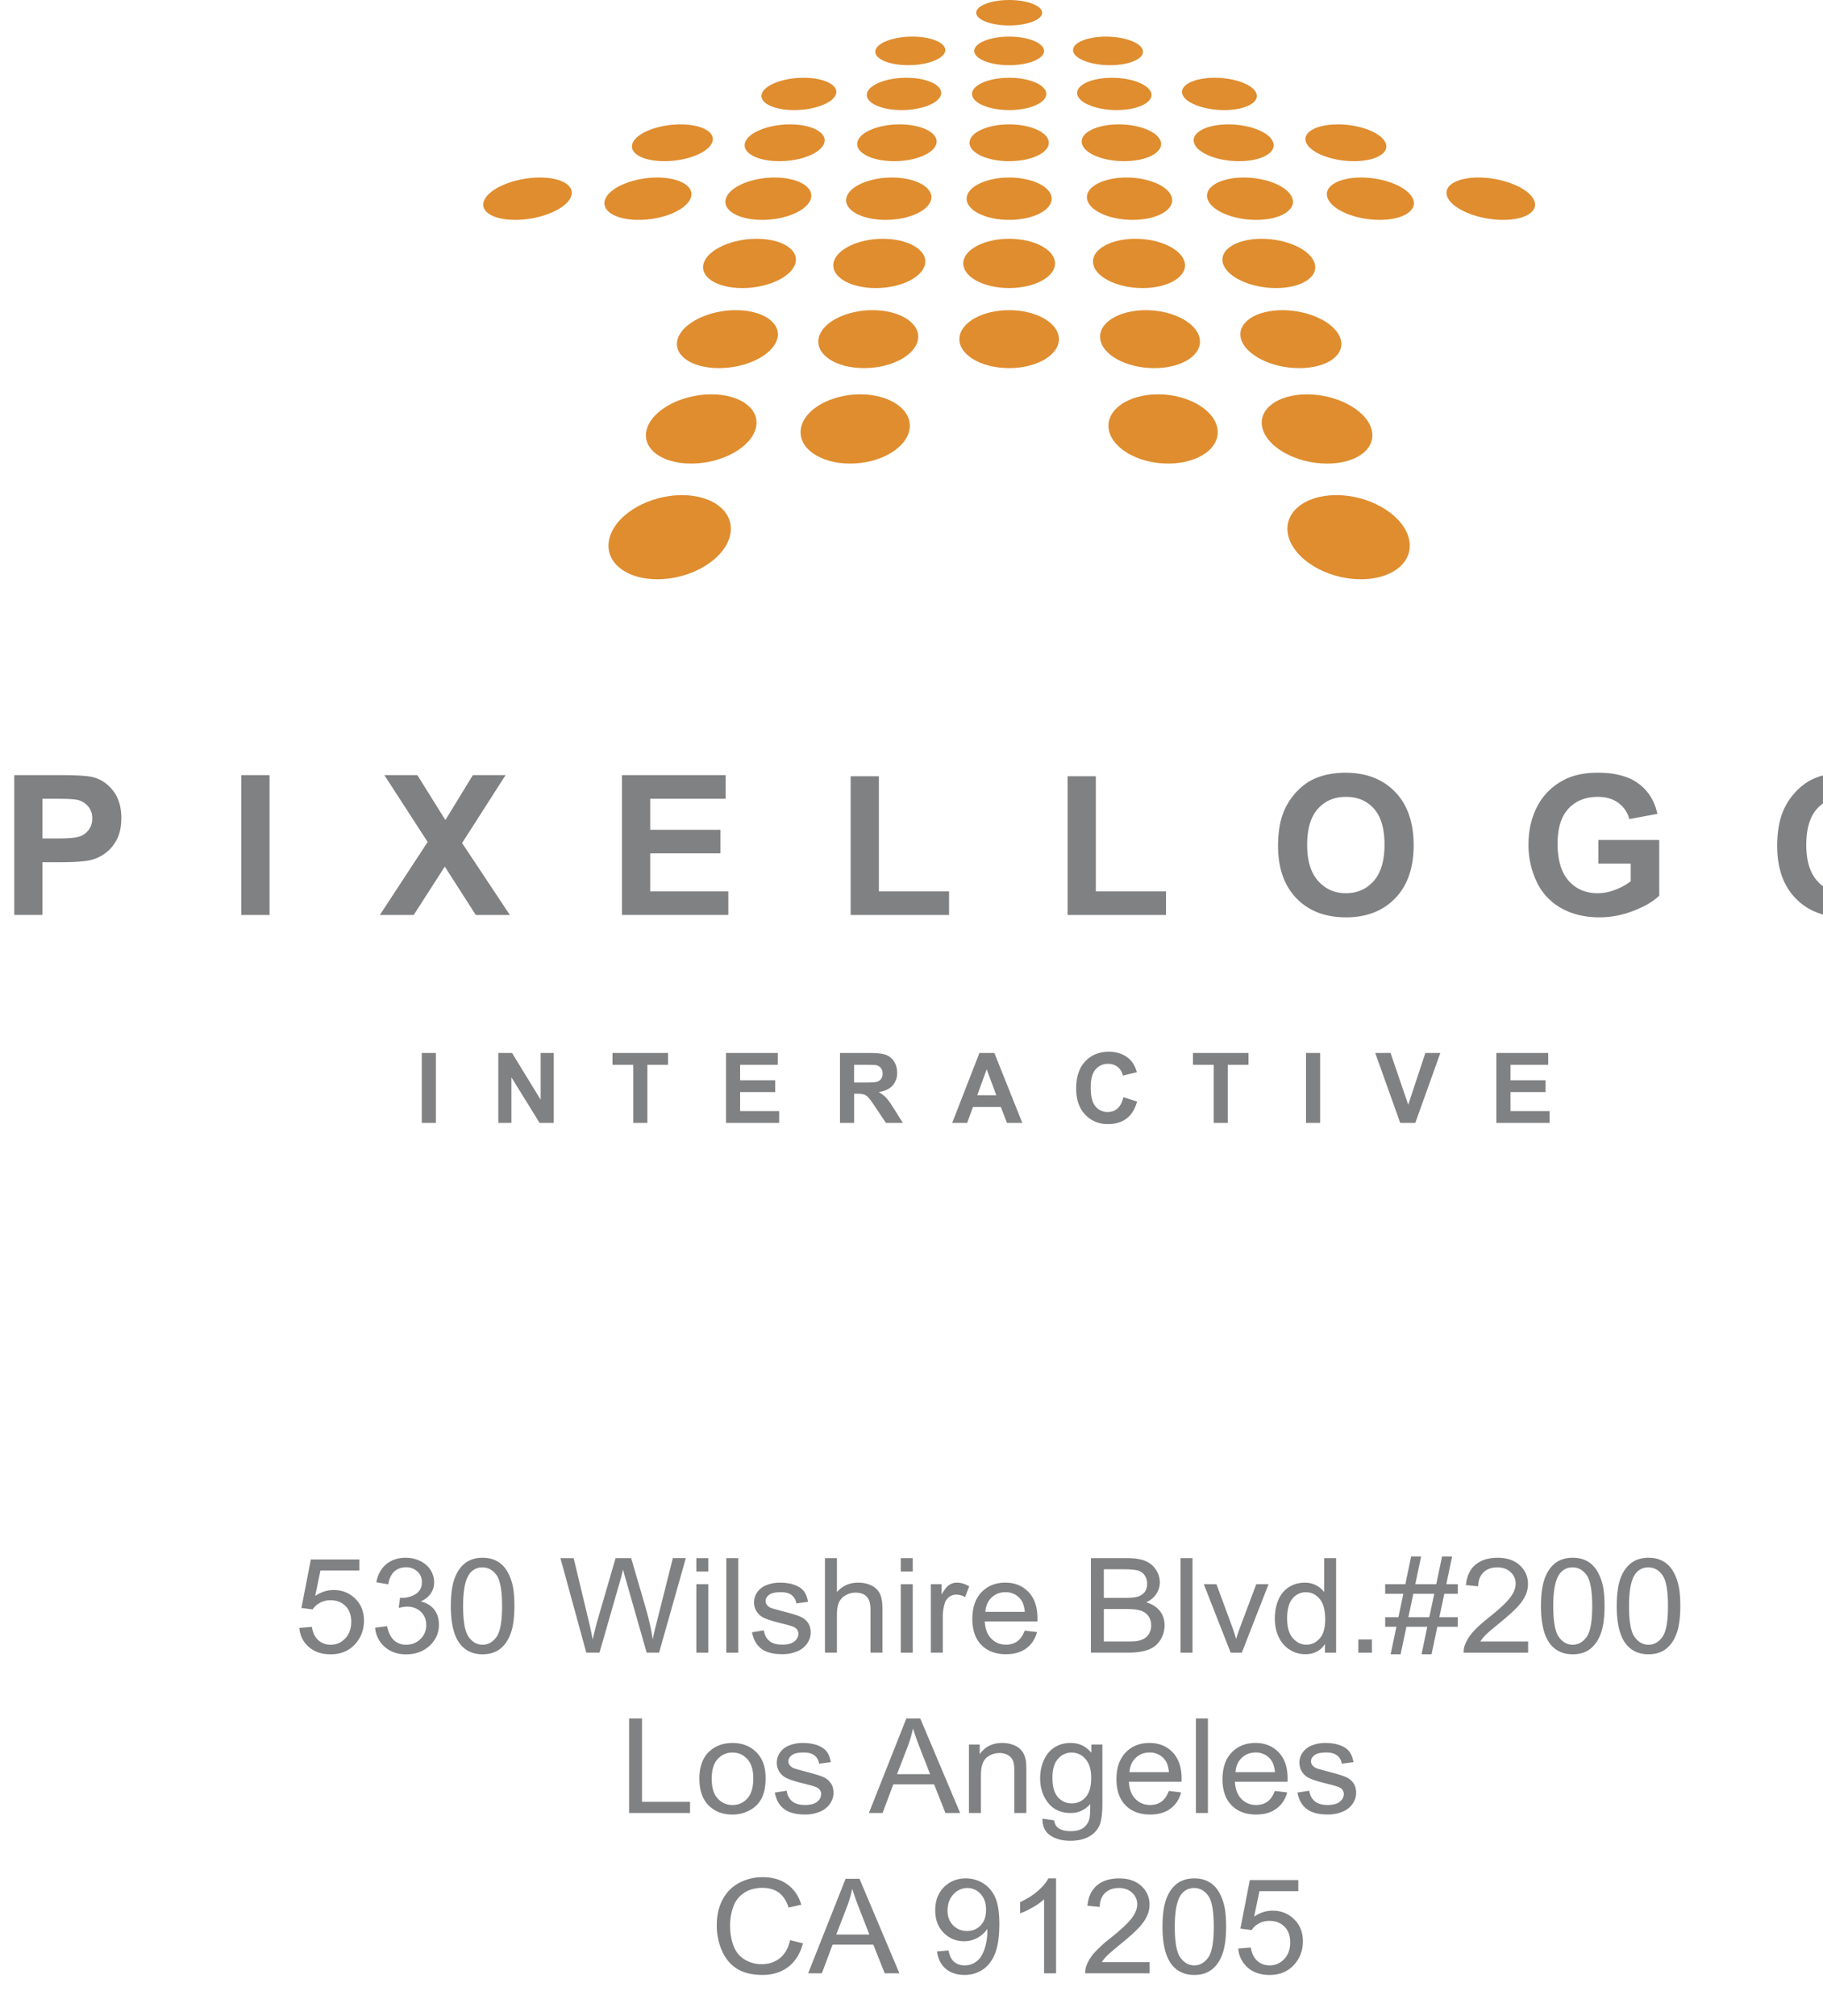 <svg xmlns="http://www.w3.org/2000/svg" width="2261" height="2500" viewBox="0 0 96.672 106.896"><g fill="#808183"><path d="M.753 48.51v-7.414h2.402c.91 0 1.503.037 1.78.111.425.111.781.354 1.067.726s.43.854.43 1.444c0 .455-.083.838-.248 1.148-.166.31-.375.554-.63.73a2.177 2.177 0 0 1-.776.352c-.357.071-.875.106-1.552.106H2.25v2.796H.753zm1.497-6.16v2.104h.82c.59 0 .984-.039 1.183-.117a.981.981 0 0 0 .468-.364.995.995 0 0 0 .169-.577.953.953 0 0 0-.238-.667 1.037 1.037 0 0 0-.602-.329c-.179-.034-.538-.051-1.077-.051H2.25zM12.794 48.51v-7.414h1.497v7.414h-1.497zM20.143 48.51l2.534-3.869-2.296-3.545h1.75l1.487 2.382 1.457-2.382h1.734l-2.306 3.601 2.533 3.813H25.23l-1.644-2.564-1.648 2.564h-1.795zM32.982 48.51v-7.414h5.497v1.254h-4v1.644h3.722v1.249h-3.722v2.018h4.142v1.249h-5.639zM45.109 48.51v-7.353h1.497v6.104h3.722v1.249h-5.219zM56.614 48.51v-7.353h1.497v6.104h3.722v1.249h-5.219zM67.775 44.849c0-.755.113-1.389.339-1.902.168-.377.399-.716.69-1.016.292-.3.611-.523.958-.668.462-.195.994-.293 1.598-.293 1.093 0 1.967.339 2.623 1.016.655.678.983 1.62.983 2.827 0 1.197-.325 2.133-.976 2.809-.651.676-1.521 1.014-2.609 1.014-1.103 0-1.979-.336-2.63-1.009-.65-.672-.976-1.599-.976-2.778zm1.543-.051c0 .839.194 1.476.582 1.909s.88.65 1.477.65c.597 0 1.086-.215 1.469-.645.383-.43.574-1.075.574-1.934 0-.85-.187-1.483-.559-1.902-.373-.418-.867-.627-1.484-.627s-1.115.211-1.492.635c-.378.423-.567 1.061-.567 1.914zM84.763 45.784v-1.25h3.226v2.954c-.313.303-.768.571-1.363.801a4.961 4.961 0 0 1-1.808.347c-.775 0-1.451-.163-2.028-.488a3.099 3.099 0 0 1-1.299-1.396 4.511 4.511 0 0 1-.435-1.975c0-.772.162-1.458.485-2.059s.797-1.06 1.421-1.38c.476-.246 1.067-.369 1.775-.369.92 0 1.639.193 2.157.579.518.386.851.919.999 1.601l-1.486.278a1.574 1.574 0 0 0-.589-.862c-.288-.21-.648-.316-1.08-.316-.654 0-1.174.208-1.56.622-.386.415-.579 1.03-.579 1.846 0 .88.195 1.54.586 1.98s.903.66 1.538.66c.313 0 .628-.062.943-.185.315-.123.586-.272.812-.448v-.94h-1.715zM94.245 44.849c0-.755.113-1.389.339-1.902.168-.377.398-.716.69-1.016.292-.3.611-.523.958-.668.462-.195.995-.293 1.598-.293 1.092 0 1.966.339 2.622 1.016.656.678.983 1.62.983 2.827 0 1.197-.325 2.133-.976 2.809-.651.676-1.521 1.014-2.61 1.014-1.102 0-1.979-.336-2.629-1.009-.65-.672-.975-1.599-.975-2.778zm1.542-.051c0 .839.194 1.476.582 1.909s.88.65 1.477.65 1.086-.215 1.469-.645c.382-.43.574-1.075.574-1.934 0-.85-.186-1.483-.559-1.902-.373-.418-.867-.627-1.484-.627s-1.114.211-1.492.635c-.378.423-.567 1.061-.567 1.914z"/></g><g fill="#808183"><path d="M22.365 59.535v-3.707h.749v3.707h-.749zM26.424 59.535v-3.707h.728l1.517 2.476v-2.476h.695v3.707h-.751l-1.494-2.417v2.417h-.695zM33.58 59.535v-3.08h-1.1v-.627h2.946v.627h-1.097v3.08h-.749zM38.498 59.535v-3.707h2.749v.627h-2v.822h1.861v.624h-1.861v1.009h2.071v.625h-2.82zM44.543 59.535v-3.707h1.575c.396 0 .684.033.864.1a.862.862 0 0 1 .431.355c.107.171.162.365.162.584a.992.992 0 0 1-.245.689c-.164.181-.408.295-.733.343.162.094.295.198.401.311.105.113.247.313.426.602l.453.724h-.895l-.541-.807c-.192-.288-.324-.47-.395-.545s-.146-.126-.225-.154a1.259 1.259 0 0 0-.377-.042h-.151v1.548h-.75zm.749-2.139h.554c.359 0 .583-.015.672-.045s.16-.083.21-.157a.478.478 0 0 0 .076-.277.45.45 0 0 0-.1-.303.466.466 0 0 0-.282-.146 6.434 6.434 0 0 0-.546-.013h-.584v.941zM54.213 59.535h-.814l-.324-.842h-1.481l-.306.842h-.794l1.444-3.707h.792l1.483 3.707zm-1.379-1.467l-.511-1.375-.5 1.375h1.011zM59.571 58.172l.726.23c-.111.404-.296.705-.555.901s-.587.295-.985.295c-.492 0-.896-.168-1.213-.505-.317-.336-.476-.796-.476-1.379 0-.617.159-1.097.478-1.438.318-.342.737-.513 1.257-.513.453 0 .822.135 1.105.402.168.158.295.386.379.683l-.741.177c-.044-.191-.135-.344-.274-.455s-.308-.166-.507-.166a.843.843 0 0 0-.669.295c-.171.197-.256.518-.256.959 0 .469.084.802.252 1.001a.823.823 0 0 0 .658.299c.199 0 .37-.063.513-.19.143-.125.245-.325.308-.596zM64.362 59.535v-3.08h-1.1v-.627h2.946v.627H65.11v3.08h-.748zM69.258 59.535v-3.707h.749v3.707h-.749zM74.254 59.535l-1.325-3.707h.812l.938 2.743.908-2.743h.794l-1.328 3.707h-.799zM79.352 59.535v-3.707h2.749v.627h-2v.822h1.861v.624h-1.861v1.009h2.071v.625h-2.82z"/></g><path d="M45.617 20.907c-1.542 0-2.945.78-3.141 1.775-.204 1.031.96 1.896 2.606 1.896s3.062-.864 3.16-1.896c.093-.994-1.084-1.775-2.625-1.775zm-8.991-10.4c.236-.611-.562-1.095-1.776-1.095s-2.436.483-2.734 1.095c-.309.629.473 1.151 1.752 1.151 1.278 0 2.516-.522 2.758-1.151zm3.79 1.151c1.28 0 2.441-.522 2.592-1.151.146-.611-.722-1.095-1.936-1.095s-2.364.483-2.576 1.095c-.215.629.642 1.151 1.92 1.151zm.909-3.112c1.188 0 2.263-.453 2.393-.999.127-.533-.69-.953-1.824-.953-1.134 0-2.198.42-2.381.953-.187.546.622.999 1.812.999zm-1.201 4.114c-1.307 0-2.558.561-2.801 1.271-.252.731.659 1.342 2.04 1.342 1.38 0 2.648-.61 2.823-1.342.171-.71-.754-1.271-2.062-1.271zm-1.103 3.784c-1.415 0-2.787.656-3.072 1.491-.297.861.675 1.582 2.176 1.582 1.502 0 2.893-.721 3.1-1.582.2-.834-.79-1.491-2.204-1.491zm3.092-10.608c1.113 0 2.111-.396 2.227-.875.111-.467-.663-.838-1.728-.838-1.063 0-2.052.371-2.213.838-.164.478.602.875 1.714.875zM36.162 26.25c-1.693 0-3.39.943-3.804 2.15-.43 1.254.683 2.311 2.504 2.311s3.549-1.057 3.85-2.311c.29-1.207-.856-2.15-2.55-2.15zm1.559-5.343c-1.542 0-3.06.78-3.4 1.775-.355 1.031.683 1.896 2.329 1.896s3.188-.864 3.435-1.896c.239-.994-.822-1.775-2.364-1.775zM35.229 8.546c1.189 0 2.329-.453 2.539-.999.206-.533-.551-.953-1.685-.953-1.135 0-2.26.42-2.52.953-.266.546.477.999 1.666.999zm28.082-.999c.131.546 1.204.999 2.395.999 1.19 0 1.999-.453 1.811-.999-.182-.533-1.246-.953-2.38-.953-1.136 0-1.954.42-1.826.953zM53.515 1.35c.984 0 1.768-.312 1.749-.688C55.244.293 54.461 0 53.515 0c-.947 0-1.729.293-1.748.662-.02.376.762.688 1.748.688zm11.4 4.486c1.114 0 1.879-.396 1.715-.875-.16-.467-1.149-.838-2.215-.838-1.063 0-1.836.371-1.724.838.114.478 1.112.875 2.224.875zm6.884 2.71c1.19 0 1.934-.453 1.666-.999-.26-.533-1.385-.953-2.519-.953-1.135 0-1.892.42-1.687.953.212.546 1.351.999 2.54.999zm-7.778 1.961c.151.629 1.313 1.151 2.592 1.151 1.278 0 2.136-.522 1.919-1.151-.208-.611-1.36-1.095-2.574-1.095-1.215 0-2.083.484-1.937 1.095zm-10.507 4.765c1.381 0 2.47-.61 2.432-1.342-.037-.71-1.125-1.271-2.432-1.271s-2.395.561-2.432 1.271c-.038.732 1.051 1.342 2.432 1.342zm.001-6.726c1.19 0 2.13-.453 2.103-.999-.028-.533-.969-.953-2.103-.953-1.134 0-2.076.42-2.103.953-.029.546.913.999 2.103.999zm0-5.089c1.044 0 1.874-.351 1.852-.773-.021-.414-.85-.742-1.852-.742-1.002 0-1.831.328-1.853.742-.021.422.808.773 1.853.773zm-.001 8.201c1.278 0 2.288-.522 2.256-1.151-.032-.611-1.042-1.095-2.255-1.095-1.214 0-2.224.483-2.256 1.095-.033.629.976 1.151 2.255 1.151zm.001-5.822c1.113 0 1.994-.396 1.97-.875-.025-.467-.906-.838-1.97-.838s-1.946.371-1.97.838c-.025.478.856.875 1.97.875zM28.629 9.412c-1.215 0-2.506.483-2.894 1.095-.399.629.306 1.151 1.583 1.151 1.279 0 2.593-.522 2.927-1.151.325-.611-.402-1.095-1.616-1.095zm33.521 1.095c-.12-.611-1.2-1.095-2.414-1.095-1.215 0-2.154.483-2.097 1.095.06.629 1.145 1.151 2.422 1.151 1.28 0 2.213-.522 2.089-1.151zm-.739 10.4c-1.542 0-2.718.78-2.625 1.775.098 1.031 1.513 1.896 3.16 1.896 1.646 0 2.81-.864 2.606-1.896-.197-.994-1.6-1.775-3.141-1.775zm1.415-6.976c-.141-.71-1.31-1.271-2.617-1.271s-2.313.561-2.246 1.271c.068.731 1.246 1.342 2.626 1.342 1.382-.001 2.381-.611 2.237-1.342zm-16.558 2.513c-1.415 0-2.691.656-2.856 1.491-.17.861.905 1.582 2.407 1.582s2.788-.721 2.869-1.582c.079-.834-1.005-1.491-2.42-1.491zm17.348 1.492c-.166-.835-1.441-1.491-2.856-1.491-1.414 0-2.499.656-2.42 1.491.081.861 1.367 1.582 2.869 1.582 1.502 0 2.578-.721 2.407-1.582zm8.563-8.524c-1.213 0-2.013.483-1.777 1.095.242.629 1.48 1.151 2.76 1.151 1.278 0 2.059-.522 1.751-1.151-.298-.611-1.519-1.095-2.734-1.095zm9.115 1.095c-.388-.611-1.679-1.095-2.894-1.095-1.214 0-1.941.483-1.617 1.095.334.629 1.648 1.151 2.927 1.151s1.982-.522 1.584-1.151zm-8.586 12.176c-.34-.995-1.858-1.775-3.4-1.775s-2.604.78-2.366 1.775c.248 1.031 1.79 1.896 3.436 1.896s2.684-.865 2.33-1.896zm-1.627-4.747c-.287-.835-1.658-1.491-3.073-1.491s-2.404.656-2.205 1.491c.208.861 1.598 1.582 3.101 1.582 1.5 0 2.471-.721 2.177-1.582zm-1.375-4.005c-.243-.71-1.495-1.271-2.801-1.271s-2.232.561-2.062 1.271c.176.731 1.442 1.342 2.823 1.342 1.381-.001 2.292-.611 2.04-1.342zM48.064 4.123c-1.064 0-2 .371-2.092.838-.094.479.729.875 1.842.875 1.112 0 2.052-.396 2.097-.875.045-.467-.783-.838-1.847-.838zm-.36 2.471c-1.135 0-2.138.42-2.242.953-.108.546.767.999 1.957.999 1.189 0 2.197-.453 2.249-.999.05-.533-.83-.953-1.964-.953zm13.862.953c-.105-.533-1.107-.953-2.241-.953-1.135 0-2.015.42-1.964.953.051.546 1.059.999 2.249.999s2.064-.453 1.956-.999zM47.293 9.412c-1.214 0-2.294.483-2.415 1.095-.125.629.81 1.151 2.087 1.151 1.278 0 2.365-.522 2.423-1.151.058-.611-.88-1.095-2.095-1.095zm13.314-6.728c-.081-.414-.958-.742-1.96-.742-1.001 0-1.784.328-1.744.742.04.423.919.773 1.965.773 1.045 0 1.822-.351 1.739-.773zm.45 2.277c-.093-.467-1.029-.838-2.092-.838-1.063 0-1.892.371-1.847.838.045.479.984.875 2.097.875s1.936-.397 1.842-.875zM46.819 12.66c-1.306 0-2.476.561-2.617 1.271-.144.731.855 1.342 2.237 1.342 1.38 0 2.558-.61 2.626-1.342.067-.71-.939-1.271-2.246-1.271zm1.563-10.719c-1.002 0-1.879.328-1.96.742-.083.423.695.773 1.74.773s1.925-.351 1.966-.773c.036-.413-.744-.742-1.746-.742zm5.132 14.503c-1.415 0-2.594.656-2.638 1.491-.045.861 1.135 1.582 2.638 1.582s2.683-.721 2.638-1.582c-.043-.834-1.224-1.491-2.638-1.491zm17.352 9.806c-1.694 0-2.841.943-2.551 2.15.302 1.254 2.03 2.311 3.85 2.311s2.934-1.057 2.504-2.311c-.414-1.207-2.111-2.15-3.803-2.15z" fill="#df8d2f"/><g fill="#808183"><path d="M15.87 86.31l.667-.055c.049.314.164.551.344.709.18.158.396.238.65.238.306 0 .564-.112.776-.336.211-.223.317-.52.317-.889 0-.351-.102-.627-.305-.83s-.47-.305-.799-.305c-.205 0-.389.046-.554.136-.165.09-.294.206-.388.351l-.596-.076.501-2.573h2.571v.588h-2.063l-.278 1.347c.31-.21.636-.314.977-.314.451 0 .832.151 1.143.455.311.303.466.692.466 1.168 0 .454-.137.846-.409 1.176-.332.406-.785.609-1.358.609-.47 0-.854-.128-1.151-.383-.299-.257-.469-.595-.511-1.016zM19.891 86.3l.635-.082c.073.348.197.6.372.753a.934.934 0 0 0 .64.231c.298 0 .551-.101.756-.301a1 1 0 0 0 .309-.746c0-.282-.095-.515-.286-.698s-.433-.275-.727-.275c-.12 0-.269.022-.448.068l.07-.54a1.335 1.335 0 0 0 .833-.198c.216-.137.325-.348.325-.632a.737.737 0 0 0-.236-.561.857.857 0 0 0-.61-.223c-.247 0-.453.075-.617.226s-.271.376-.317.677l-.635-.109c.078-.412.254-.732.529-.959.275-.227.617-.34 1.026-.34.282 0 .542.059.779.176.238.117.419.277.545.48.125.203.188.418.188.646 0 .216-.06.413-.18.591s-.298.319-.533.424c.306.068.543.21.712.426.169.215.254.484.254.808 0 .438-.165.809-.494 1.113-.33.304-.746.456-1.249.456-.454 0-.831-.131-1.131-.394a1.506 1.506 0 0 1-.51-1.017zM24.416 87.188c-.341-.418-.511-1.097-.511-2.037 0-.593.063-1.069.188-1.431.126-.361.313-.64.561-.836s.56-.294.937-.294c.277 0 .521.054.73.162.209.108.382.265.519.469s.244.452.321.745.116.688.116 1.185c0 .588-.062 1.062-.187 1.423s-.311.641-.559.838-.562.296-.94.296c-.499 0-.89-.174-1.175-.52zm.469-3.729c-.219.306-.328.869-.328 1.692 0 .822.1 1.369.298 1.642s.444.409.735.409.537-.137.735-.41.298-.82.298-1.641c0-.825-.1-1.373-.298-1.645s-.446-.406-.742-.406a.825.825 0 0 0-.698.359zM31.09 87.622l-1.372-5.011h.702l.787 3.284c.085.345.158.687.219 1.025.132-.535.209-.844.233-.926l.984-3.384h.826l.741 2.536c.186.629.32 1.221.402 1.773.066-.316.152-.68.258-1.09l.811-3.22h.688l-1.418 5.011h-.66l-1.09-3.818a13.63 13.63 0 0 1-.162-.588c-.054.23-.105.427-.152.588L31.79 87.62h-.7zM36.927 83.319v-.708h.635v.708h-.635zm0 4.303v-3.63h.635v3.63h-.635zM38.515 87.622v-5.011h.635v5.011h-.635zM39.88 86.538l.628-.096c.035.244.133.432.294.561.161.131.386.195.675.195.292 0 .508-.058.649-.173s.212-.25.212-.405a.37.37 0 0 0-.187-.328c-.087-.055-.303-.124-.649-.208-.466-.114-.789-.213-.968-.296a.927.927 0 0 1-.409-.345.894.894 0 0 1-.139-.487c0-.162.038-.312.114-.449.077-.138.181-.253.312-.344.099-.07.233-.131.404-.18s.353-.073.548-.073c.294 0 .552.041.774.123s.386.193.492.333c.106.141.179.328.219.562l-.621.082c-.028-.187-.11-.333-.245-.438s-.326-.157-.573-.157c-.292 0-.5.047-.625.14-.125.094-.187.203-.187.328 0 .08.025.152.077.216a.56.56 0 0 0 .244.164c.063.022.25.075.561.157.449.116.763.211.94.285.177.074.317.182.418.323s.151.316.151.526c0 .205-.062.398-.185.579a1.197 1.197 0 0 1-.534.421 2.006 2.006 0 0 1-.791.148c-.486 0-.857-.098-1.113-.294-.253-.194-.416-.484-.486-.87zM43.746 87.622v-5.011h.635v1.798c.296-.333.67-.499 1.122-.499.277 0 .519.053.723.159a.939.939 0 0 1 .439.439c.088.187.132.457.132.812v2.301h-.635V85.32c0-.307-.069-.531-.207-.671-.138-.141-.332-.21-.584-.21-.188 0-.365.047-.531.142a.81.81 0 0 0-.354.384c-.07.162-.106.386-.106.67v1.986h-.634zM47.767 83.319v-.708h.635v.708h-.635zm0 4.303v-3.63h.635v3.63h-.635zM49.361 87.622v-3.63h.571v.55c.146-.257.28-.427.404-.509s.259-.123.407-.123c.214 0 .432.066.653.198l-.219.57a.94.94 0 0 0-.466-.133.617.617 0 0 0-.374.121.653.653 0 0 0-.236.337 2.316 2.316 0 0 0-.106.718v1.9h-.634zM54.338 86.453l.656.079c-.104.371-.295.659-.575.864-.28.205-.638.308-1.073.308-.548 0-.982-.163-1.303-.49-.321-.327-.481-.786-.481-1.376 0-.61.163-1.085.487-1.422.325-.337.746-.506 1.263-.506.501 0 .91.165 1.228.495.317.331.476.796.476 1.395l-.003.164H52.22c.023.399.14.705.349.916.209.213.47.318.783.318.232 0 .431-.06.596-.178.163-.118.294-.307.39-.567zm-2.085-.995h2.092c-.028-.305-.108-.534-.24-.687a.987.987 0 0 0-.787-.355c-.292 0-.537.095-.735.284-.198.189-.309.442-.33.758zM57.851 87.622v-5.011h1.94c.396 0 .712.051.951.152s.426.257.561.468.203.432.203.662c0 .214-.06.415-.18.604s-.301.342-.543.458c.313.089.553.24.722.455.168.214.252.467.252.758 0 .235-.051.453-.153.655a1.295 1.295 0 0 1-.379.466c-.15.109-.339.192-.566.248s-.505.084-.834.084h-1.974zm.685-2.905h1.118c.303 0 .521-.02.652-.058a.74.74 0 0 0 .394-.25.704.704 0 0 0 .132-.438.791.791 0 0 0-.124-.439c-.083-.126-.2-.213-.353-.26s-.415-.07-.787-.07h-1.033v1.515zm0 2.313h1.288c.221 0 .376-.008.465-.023.158-.027.289-.073.395-.137s.193-.156.261-.278a.854.854 0 0 0 .102-.423c0-.187-.049-.349-.148-.486s-.236-.235-.411-.291-.427-.084-.756-.084h-1.196v1.722zM62.603 87.622v-5.011h.635v5.011h-.635zM65.262 87.622l-1.425-3.63h.67l.804 2.174c.087.234.167.479.24.731.057-.191.135-.422.236-.69l.833-2.215h.652l-1.418 3.63h-.592zM70.264 87.622v-.458c-.237.36-.586.54-1.047.54-.299 0-.573-.08-.824-.239s-.444-.382-.582-.668-.207-.615-.207-.986c0-.362.062-.691.187-.986s.312-.521.561-.679c.249-.156.528-.235.836-.235a1.27 1.27 0 0 1 1.033.499v-1.798h.632v5.011h-.589zm-2.007-1.811c0 .465.101.812.303 1.042.202.23.441.346.716.346.278 0 .514-.11.708-.33s.291-.555.291-1.006c0-.497-.099-.861-.296-1.094s-.441-.35-.73-.35a.892.892 0 0 0-.708.336c-.189.223-.284.575-.284 1.056zM72.031 87.622v-.701h.723v.701h-.723zM73.745 87.708l.307-1.457h-.596v-.509h.702l.261-1.241h-.963v-.509h1.069l.307-1.466h.529l-.307 1.466h1.111l.307-1.466h.533l-.307 1.466h.61v.509h-.716l-.265 1.241h.98v.509h-1.086l-.307 1.457h-.529l.303-1.457h-1.107l-.307 1.457h-.529zm.942-1.966h1.107l.265-1.241h-1.111l-.261 1.241zM81.036 87.03v.592h-3.418a1.06 1.06 0 0 1 .074-.428 2.25 2.25 0 0 1 .418-.666c.191-.219.468-.472.831-.759.562-.446.942-.801 1.139-1.062.198-.261.296-.508.296-.74a.808.808 0 0 0-.27-.616c-.18-.168-.414-.251-.704-.251-.306 0-.55.088-.733.266-.184.178-.276.424-.279.738l-.652-.064c.044-.472.212-.831.504-1.078.292-.247.683-.371 1.175-.371.496 0 .889.133 1.178.4.289.266.434.597.434.99 0 .201-.042.398-.127.592a2.285 2.285 0 0 1-.421.611c-.196.215-.522.509-.979.883-.381.31-.625.52-.733.63-.108.11-.198.222-.268.333h2.535zM82.228 87.188c-.341-.418-.511-1.097-.511-2.037 0-.593.063-1.069.188-1.431.126-.361.313-.64.561-.836s.56-.294.937-.294c.277 0 .521.054.73.162.209.108.382.265.519.469.137.204.244.452.321.745s.116.688.116 1.185c0 .588-.062 1.062-.187 1.423s-.311.641-.559.838-.562.296-.94.296c-.499 0-.89-.174-1.175-.52zm.469-3.729c-.219.306-.328.869-.328 1.692 0 .822.1 1.369.298 1.642s.444.409.735.409.537-.137.735-.41.298-.82.298-1.641c0-.825-.1-1.373-.298-1.645s-.446-.406-.742-.406a.825.825 0 0 0-.698.359zM86.246 87.188c-.341-.418-.511-1.097-.511-2.037 0-.593.063-1.069.188-1.431.126-.361.313-.64.561-.836s.56-.294.937-.294c.277 0 .521.054.73.162.209.108.382.265.519.469s.244.452.321.745.116.688.116 1.185c0 .588-.062 1.062-.187 1.423s-.311.641-.559.838-.562.296-.94.296c-.499 0-.891-.174-1.175-.52zm.469-3.729c-.219.306-.328.869-.328 1.692 0 .822.1 1.369.298 1.642s.444.409.735.409.537-.137.735-.41.298-.82.298-1.641c0-.825-.1-1.373-.298-1.645s-.446-.406-.742-.406a.824.824 0 0 0-.698.359zM33.36 96.122v-5.011h.684v4.419h2.547v.592H33.36zM37.088 94.308c0-.673.193-1.171.579-1.494.322-.269.715-.403 1.178-.403.515 0 .936.163 1.263.49.327.327.49.779.49 1.355 0 .467-.072.835-.217 1.103s-.355.476-.631.623a1.886 1.886 0 0 1-.905.223c-.524 0-.948-.163-1.272-.488-.323-.327-.485-.797-.485-1.409zm.653 0c0 .465.104.812.314 1.044.209.231.473.347.79.347.315 0 .577-.116.787-.349.209-.232.314-.587.314-1.063 0-.448-.105-.788-.316-1.02s-.472-.348-.785-.348a1.02 1.02 0 0 0-.79.346c-.21.23-.314.578-.314 1.043zM41.088 95.038l.628-.096c.035.244.133.432.294.561.161.131.386.195.675.195.292 0 .508-.058.649-.173s.211-.25.211-.405a.37.37 0 0 0-.187-.328c-.087-.055-.303-.124-.649-.208-.466-.114-.789-.213-.968-.296s-.316-.198-.409-.345a.894.894 0 0 1-.139-.487c0-.162.038-.312.115-.449a.998.998 0 0 1 .312-.344c.099-.07.233-.131.404-.18s.354-.073.548-.073c.294 0 .552.041.774.123s.386.193.492.333c.105.141.179.328.219.562l-.621.082c-.028-.187-.11-.333-.245-.438s-.326-.157-.573-.157c-.292 0-.5.047-.624.14-.125.094-.187.203-.187.328 0 .08.026.152.078.216a.561.561 0 0 0 .243.164c.063.022.25.075.561.157.449.116.762.211.94.285.177.074.317.182.418.323s.152.316.152.526c0 .205-.062.398-.186.579a1.192 1.192 0 0 1-.534.421 2.001 2.001 0 0 1-.79.148c-.487 0-.858-.098-1.113-.294-.255-.194-.417-.484-.488-.87zM46.077 96.122l1.986-5.011h.737l2.116 5.011h-.779l-.603-1.518h-2.163l-.568 1.518h-.726zm1.492-2.058h1.753l-.54-1.388a13.38 13.38 0 0 1-.367-1.039 6.23 6.23 0 0 1-.279.957l-.567 1.47zM51.382 96.122v-3.63h.571v.517c.275-.399.672-.599 1.192-.599.226 0 .433.039.623.118a.977.977 0 0 1 .425.309c.094.128.16.279.198.455.023.114.035.313.035.598v2.232h-.635v-2.208c0-.251-.025-.438-.074-.562s-.137-.223-.263-.297-.273-.111-.443-.111c-.271 0-.504.083-.7.249-.196.167-.294.482-.294.947v1.982h-.635zM55.283 96.423l.618.089c.026.185.097.319.215.403.158.114.373.171.646.171.294 0 .521-.057.681-.171a.836.836 0 0 0 .325-.479c.033-.125.048-.389.046-.789a1.324 1.324 0 0 1-1.037.475c-.515 0-.914-.18-1.196-.54s-.423-.792-.423-1.296c0-.346.065-.665.194-.958s.317-.52.562-.679.534-.239.866-.239c.442 0 .807.173 1.094.52v-.438h.585v3.138c0 .565-.06.966-.178 1.201a1.286 1.286 0 0 1-.564.559c-.257.137-.574.205-.95.205-.447 0-.808-.097-1.083-.292-.278-.195-.411-.489-.401-.88zm.526-2.181c0 .477.098.823.292 1.042.195.219.44.328.734.328a.95.95 0 0 0 .734-.326c.197-.218.296-.559.296-1.023 0-.444-.102-.779-.305-1.005a.953.953 0 0 0-.735-.339.925.925 0 0 0-.719.334c-.199.222-.297.552-.297.989zM61.981 94.953l.656.079c-.104.371-.295.659-.575.864s-.637.308-1.072.308c-.548 0-.982-.163-1.304-.49-.321-.327-.481-.786-.481-1.376 0-.61.163-1.085.487-1.422.325-.337.746-.506 1.263-.506.501 0 .91.165 1.228.495.318.331.477.796.477 1.395 0 .037-.001.092-.004.164h-2.793c.023.399.14.705.349.916.209.213.47.318.783.318.233 0 .432-.06.596-.178s.294-.307.39-.567zm-2.085-.995h2.092c-.028-.305-.108-.534-.24-.687a.985.985 0 0 0-.787-.355c-.292 0-.537.095-.735.284-.198.189-.308.442-.33.758zM63.42 96.122v-5.011h.635v5.011h-.635zM67.604 94.953l.656.079c-.104.371-.295.659-.575.864-.28.205-.638.308-1.073.308-.548 0-.982-.163-1.303-.49-.321-.327-.481-.786-.481-1.376 0-.61.163-1.085.487-1.422.325-.337.746-.506 1.263-.506.501 0 .91.165 1.228.495.317.331.476.796.476 1.395l-.003.164h-2.793c.023.399.14.705.349.916.209.213.47.318.783.318.232 0 .431-.06.596-.178.163-.118.293-.307.39-.567zm-2.085-.995h2.092c-.028-.305-.108-.534-.24-.687a.987.987 0 0 0-.787-.355c-.292 0-.537.095-.735.284-.199.189-.309.442-.33.758zM68.803 95.038l.628-.096c.036.244.134.432.295.561.161.131.386.195.675.195.292 0 .508-.058.649-.173s.212-.25.212-.405a.37.37 0 0 0-.187-.328c-.087-.055-.304-.124-.649-.208-.465-.114-.788-.213-.968-.296a.895.895 0 0 1-.549-.832c0-.162.038-.312.115-.449.076-.138.181-.253.312-.344.099-.07.233-.131.404-.18.171-.049.354-.073.549-.073.294 0 .552.041.774.123s.386.193.492.333c.106.141.179.328.219.562l-.621.082a.654.654 0 0 0-.245-.438c-.135-.104-.327-.157-.573-.157-.292 0-.5.047-.625.14-.125.094-.187.203-.187.328 0 .08.026.152.078.216a.56.56 0 0 0 .244.164c.063.022.25.075.561.157.449.116.763.211.94.285.178.074.317.182.418.323s.152.316.152.526c0 .205-.062.398-.185.579a1.195 1.195 0 0 1-.535.421 1.998 1.998 0 0 1-.79.148c-.487 0-.857-.098-1.113-.294s-.419-.484-.49-.87zM41.896 102.865l.684.167c-.144.545-.401.96-.774 1.246-.373.286-.828.43-1.367.43-.557 0-1.011-.11-1.36-.33s-.615-.539-.797-.955a3.31 3.31 0 0 1-.273-1.344c0-.521.103-.977.309-1.365.206-.389.499-.684.878-.886a2.635 2.635 0 0 1 1.254-.302c.517 0 .952.127 1.305.383.353.255.598.613.737 1.076l-.673.154c-.12-.365-.294-.631-.522-.797-.228-.166-.515-.25-.86-.25-.397 0-.729.093-.997.277s-.455.433-.562.743a2.918 2.918 0 0 0-.162.962c0 .427.064.799.192 1.116.128.318.328.556.598.713s.563.235.878.235c.383 0 .708-.106.973-.32.265-.214.445-.531.539-.953zM42.855 104.622l1.986-5.011h.737l2.117 5.011h-.78l-.603-1.518H44.15l-.568 1.518h-.727zm1.492-2.058H46.1l-.54-1.388a13.38 13.38 0 0 1-.367-1.039 6.23 6.23 0 0 1-.279.957l-.567 1.47zM49.689 103.464l.61-.055c.052.277.151.479.296.604a.832.832 0 0 0 .561.188.988.988 0 0 0 .513-.131 1.06 1.06 0 0 0 .361-.347c.094-.145.173-.34.236-.586a3.022 3.022 0 0 0 .092-.875c-.127.196-.3.354-.52.477-.22.122-.458.183-.714.183-.428 0-.79-.15-1.086-.451s-.444-.697-.444-1.189c0-.508.154-.917.464-1.227.309-.31.696-.465 1.162-.465.336 0 .644.088.922.264.279.175.49.425.635.75.145.324.217.795.217 1.41 0 .64-.072 1.149-.215 1.529-.144.379-.357.668-.64.866a1.7 1.7 0 0 1-.997.298c-.404 0-.735-.109-.991-.327s-.41-.523-.462-.916zm2.6-2.212c0-.354-.097-.634-.291-.841a.927.927 0 0 0-.7-.311.979.979 0 0 0-.737.334c-.209.224-.314.514-.314.869 0 .318.099.578.298.777s.444.299.736.299c.294 0 .535-.1.725-.299s.283-.475.283-.828zM56.002 104.622h-.635v-3.92a3.343 3.343 0 0 1-.602.424 4.292 4.292 0 0 1-.668.317v-.595c.355-.162.666-.357.932-.588.266-.23.454-.453.564-.67h.409v5.032zM60.965 104.03v.592h-3.418c-.004-.148.02-.291.074-.428a2.27 2.27 0 0 1 .418-.666 6.48 6.48 0 0 1 .831-.759c.562-.446.942-.801 1.14-1.062.197-.261.296-.508.296-.74a.808.808 0 0 0-.27-.616c-.18-.168-.415-.251-.704-.251-.306 0-.55.088-.734.266s-.276.424-.279.738l-.652-.064c.044-.472.213-.831.504-1.078s.683-.371 1.175-.371c.496 0 .889.133 1.178.4.29.266.434.597.434.99 0 .201-.042.398-.127.592a2.309 2.309 0 0 1-.421.611c-.197.215-.523.509-.979.883-.381.31-.625.52-.734.63a2.07 2.07 0 0 0-.268.333h2.536zM62.158 104.188c-.341-.418-.511-1.097-.511-2.037 0-.593.062-1.069.188-1.431s.312-.64.561-.836c.248-.196.56-.294.937-.294.277 0 .521.054.73.162.209.108.382.265.519.469.136.204.243.452.321.745s.117.688.117 1.185c0 .588-.062 1.062-.187 1.423s-.311.641-.559.838-.562.296-.94.296c-.501 0-.892-.174-1.176-.52zm.469-3.729c-.219.306-.328.869-.328 1.692 0 .822.099 1.369.298 1.642s.444.409.736.409.537-.137.735-.41.298-.82.298-1.641c0-.825-.099-1.373-.298-1.645s-.446-.406-.743-.406a.824.824 0 0 0-.698.359zM65.664 103.31l.667-.055c.049.314.164.551.344.709.18.158.397.238.651.238.306 0 .564-.112.776-.336.212-.223.317-.52.317-.889 0-.351-.102-.627-.305-.83-.203-.203-.47-.305-.799-.305-.205 0-.389.046-.554.136s-.294.206-.388.351l-.596-.076.5-2.573h2.572v.588h-2.063l-.279 1.347c.311-.21.636-.314.977-.314.452 0 .833.151 1.143.455.31.303.465.692.465 1.168 0 .454-.136.846-.409 1.176-.332.406-.784.609-1.358.609-.47 0-.854-.128-1.152-.383a1.484 1.484 0 0 1-.509-1.016z"/></g></svg>